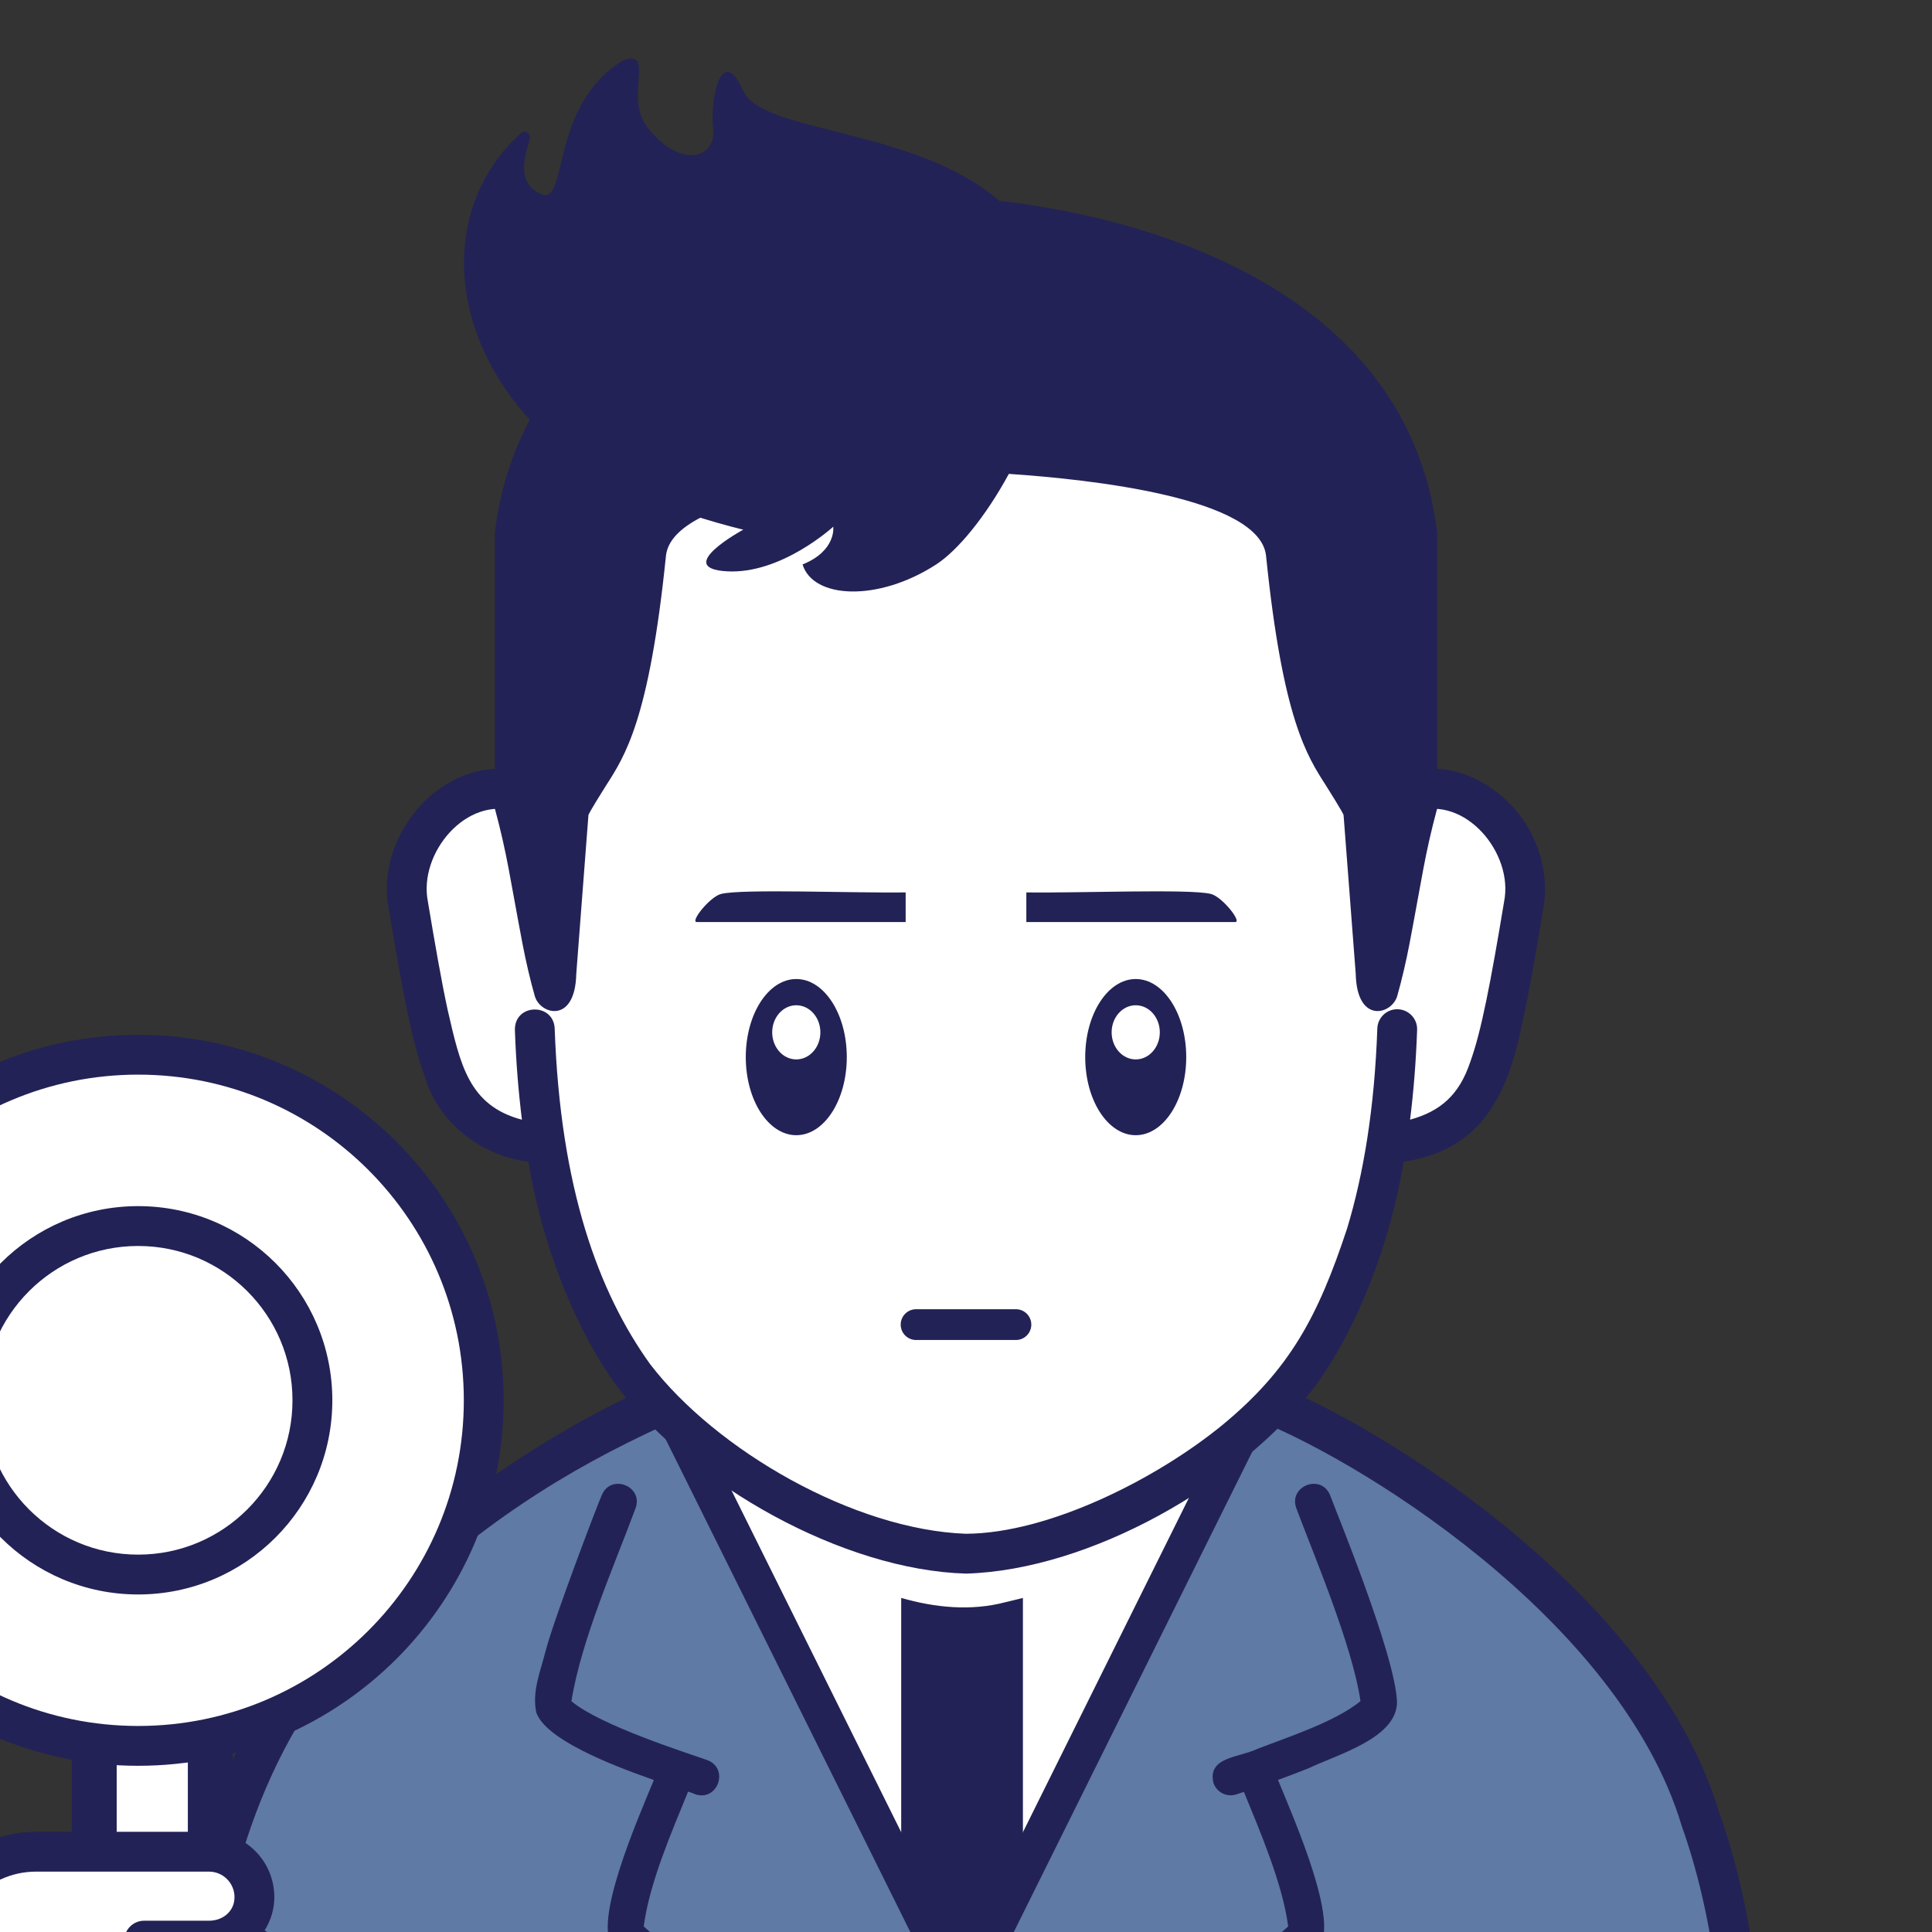 <?xml version="1.0" encoding="UTF-8"?>
<!DOCTYPE svg PUBLIC '-//W3C//DTD SVG 1.0//EN'
          'http://www.w3.org/TR/2001/REC-SVG-20010904/DTD/svg10.dtd'>
<svg height="512" viewBox="0 0 512 512" width="512" xmlns="http://www.w3.org/2000/svg" xmlns:xlink="http://www.w3.org/1999/xlink"
><rect x="0" y="0" width="512" height="512" fill="#333333" stroke="none"/><g class="icosvg"
  ><g
    ><path d="M462.885,645.417c0,0,0-42.135,0-73.971c4.425-117.086-58.551-168.828-129.766-200.789 c-18.129-9.741-20.552-10.697-77.135-11.47c-56.583,0.773-59.006,1.73-77.133,11.47c-71.356,31.957-134.242,84.017-129.767,200.789 c-0.002,31.836-0.002,73.971-0.002,73.971" fill="#5e7aa5"
      /><path d="M468.161,645.416c0,0,0-42.135,0-73.971c-0.002-37.185-3.752-66.337-12.52-91.03 c-17.803-59.258-92.527-104.336-120.321-114.566c-7.699-4.138-13.341-7.082-21.751-8.82c-10.833-2.237-25.778-2.672-57.587-3.121 c-28.284,0.394-43.241,0.797-53.8,2.436c-10.341,1.571-16.569,4.655-25.539,9.508c-28.556,10.599-102.56,55.577-120.315,114.564 c-8.771,24.692-12.521,53.844-12.523,91.029c0,31.836,0,73.971,0,73.971c0.108,6.87,10.423,6.993,10.554,0 c1.976-70.105-13.679-162.707,51.346-220.795c25.667-23.832,48.617-37.411,75.373-49.172c7.642-4.055,11.714-6.427,19.473-8.088 c9.102-1.925,23.696-2.48,55.431-2.898c28.204,0.378,42.879,0.843,52.174,2.309c9.704,1.553,13.891,3.975,22.736,8.679 c27.548,10.117,98.327,53.331,114.803,108.498c8.205,23.079,11.916,50.998,11.913,87.496c0,31.836,0,73.971,0,73.971 c0.056,6.817,10.445,7.025,10.554,0H468.161z" fill="#232256"
      /><g fill="#232256"
      ><path d="M370.22,451.13c-0.321-12.509-17.069-52.823-17.74-54.93c-2.446-5.785-11.166-2.331-8.904,3.587l-0.001,0 c4.108,11.111,14.816,36.11,16.969,51.032c-6.697,5.475-19.335,9.56-27.328,12.656c-4.953,2.369-13.217,2.083-11.651,8.968 c0.812,2.524,3.516,3.912,6.04,3.1c0.016-0.006,0.776-0.25,2.045-0.675c4.202,10.285,10.307,24.491,11.73,35.657 c-17.567,15.94-50.614,43.401-71.698,61.32c-3.461,2.915-6.824,5.748-9,7.577c-4.749,4.12,1.264,11.339,6.178,7.348 c8.987-7.901,66.059-55.011,82.616-70.747c5.496-6.414-6.176-33.103-10.795-44.32c2.519-0.921,5.271-1.96,8.062-3.076 C354.396,464.949,370.123,460.676,370.22,451.13z"
        /><path d="M162.521 516.056L162.512 516.044 162.503 516.035z"
        /><path d="M251.289,579.422c-17.758-15.116-58.604-48.987-80.694-68.898c1.521-11.559,7.345-24.874,11.759-35.741 c1.041,0.355,1.756,0.616,2.011,0.759c6.025,1.829,8.922-7.103,2.939-9.14c-5.614-1.982-28.302-9.184-35.874-15.563 c2.613-16.264,11.363-35.929,16.964-51.053c2.257-5.893-6.449-9.398-8.904-3.587l-0.001,0 c-0.999,2.141-12.461,32.217-14.824,41.051c-1.469,5.835-3.692,10.854-2.565,16.523l-0.006,0.002 c0.003,0.008,0.008,0.017,0.011,0.025c0.002,0.009,0.003,0.017,0.004,0.025l0.006-0.002c2.441,7.058,19.456,13.81,31.166,17.894 c-4.541,11.002-16.331,38.012-10.768,44.326c13.777,13.217,70.045,59.965,82.599,70.727 C249.977,590.737,256.067,583.582,251.289,579.422z"
      /></g
    ></g
    ><path d="M255.985 342.239L182.068 384.662 255.985 533.545 329.9 384.662z" fill="#fff"
    /><path d="M254.955,331.991l-2.387,1.371l-77.838,44.672l80.224,161.589l80.227-161.589L254.955,331.991z M187.347,381.861l67.61-38.802l67.606,38.803l-67.607,136.175L187.347,381.861z" fill="#232256"
    /><path d="M271.084,423.47v72.112l-16.507,33.248l-15.75-31.726V423.47c8.903,2.556,18.407,3.524,27.455,1.169 C266.281,424.64,271.084,423.47,271.084,423.47z" fill="#232256"
    /><g
    ><g
      ><path d="M370.823,211.356h-1.083C365.238,142.075,331.823,86.563,256,86.563s-109.238,55.512-113.74,124.793h-1.083 c-14.838-8.773-36.38,8.079-32.988,28.425c7.12,42.712,9.938,53.302,22.629,59.714c6.476,3.272,12.413,3.389,12.413,3.389h1.277 c4.228,26.864,12.675,46.636,23.503,61.72c16.545,23.044,59.074,47.137,87.989,47.137c28.915,0,71.445-24.094,87.989-47.137 c10.828-15.084,19.275-34.856,23.503-61.72h1.277c0,0,5.937-0.117,12.413-3.389c12.689-6.413,15.509-17.002,22.629-59.714 C407.203,219.435,385.661,202.583,370.823,211.356z" fill="#fff"
        /><path d="M400.197,213.073c-6.568-6.81-16.304-11.004-25.737-8.755C368.747,134.944,329.975,80.52,256,81.287 c-74.235-0.864-112.896,54.299-118.444,123.035c-19.995-4.34-38.258,16.759-34.57,36.339l-0.001-0.011 c3.584,21.412,6.032,34.84,9.469,44.398c3.786,12.939,15.561,21.371,27.56,22.815c3.49,21.313,12.227,44.344,23.712,59.82 c19.76,25.929,59.709,48.411,92.275,49.338c32.904-0.946,72.797-23.732,92.275-49.337c11.483-15.481,20.216-38.503,23.711-59.821 c20.682-3.122,27.736-17.588,31.679-37.926c1.673-7.721,3.343-17.25,5.35-29.287l0.001-0.009 C410.841,230.515,406.844,219.747,400.197,213.073z M398.606,238.914c-3.537,21.3-6.057,34.522-8.984,42.54 c-2.885,8.629-7.803,13.034-15.94,15.273c0.934-7.446,1.571-15.359,1.868-23.806c0.102-2.913-2.176-5.356-5.089-5.458 c-2.912-0.102-5.355,2.176-5.457,5.089c-0.741,21.097-3.625,38.545-8.037,53.102c-7.684,23.201-15.096,37.185-32.968,51.943 c-17.576,14.384-46.071,28.758-67.999,28.868c-29.641-1.047-66.146-22.057-83.704-44.938c-6.917-9.64-12.849-21.314-17.265-35.874 c-4.412-14.557-7.295-32.005-8.034-53.102c-0.347-6.881-10.641-6.633-10.547,0.37h-0.001c0.296,8.449,0.935,16.366,1.869,23.813 c-14.102-3.734-16.335-14.595-19.67-29.034c-1.611-7.396-3.355-17.378-5.343-29.308l0.087,0.509 c-2.538-12.803,10.263-28.169,23.402-23.817c-0.209,4.296-0.347,8.62-0.348,12.994c0,2.914,2.363,5.277,5.277,5.277 c2.913,0,5.277-2.363,5.277-5.277l0,0c-0.579-71.264,30.158-137.1,109.001-136.238c44.048-0.349,77.728,20.487,94.871,59.825 c9.632,21.733,14.134,48.146,14.128,76.414c0,2.914,2.362,5.277,5.277,5.277c2.913,0,5.277-2.363,5.277-5.277 c0-4.374-0.12-8.706-0.329-13.001C388.325,210.72,401.15,226.151,398.606,238.914z" fill="#232256"
      /></g
    ></g
    ><g
    ><path d="M264.845,53.232c-22.506-19.474-62.859-17.863-67.871-29.152c-5.654-12.732-8.898,1.819-7.988,10.004 c0.909,8.186-9.169,10.72-17.678-0.727c-5.665-7.621,2.217-20.191-5.968-17.463c-20.009,11.824-14.551,39.108-22.107,35.47 c-6.001-2.89-4.588-8.646-2.825-14.538c0.422-1.411-1.293-2.513-2.385-1.525c-20.797,18.827-20.1,51.23,2.367,75.963 c-4.627,8.662-7.902,18.585-9.262,29.979v72.973c3.346,12.445,3.917,17.931,7.332,35.838c0.872,4.574,2.079,9.775,3.265,13.909 c1.412,4.925,10.687,7.479,10.991-5.834l3.225-42.095c0.048-0.545,4.356-7.372,4.654-7.839 c5.012-7.839,11.452-17.447,15.887-60.873c0.415-4.066,3.879-7.389,9.104-10.118c6.649,2.054,11.389,3.159,11.389,3.159 s-18.783,10.207-4.35,11.041c14.433,0.836,28.194-11.823,28.194-11.823s0.909,6.367-8.132,10.004 c2.783,9.095,19.955,10.004,35.416,0c5.694-3.684,13.111-12.682,19.253-24.001c21.585,1.446,66.59,6.305,68.166,21.737 c4.434,43.426,10.874,53.034,15.887,60.873c0.298,0.466,4.605,7.294,4.654,7.839l3.224,42.095 c0.304,13.312,9.579,10.759,10.991,5.834c1.185-4.134,2.393-9.335,3.265-13.909c3.415-17.907,3.987-23.393,7.332-35.838v-72.973 C372.497,71.052,291.937,56.239,264.845,53.232z" fill="#232256"
    /></g
    ><g
    ><g
      ><path d="M242.772,355.115h26.456c2.253,0,4.08-1.827,4.08-4.079c0-2.254-1.827-4.08-4.08-4.08h-26.456 c-2.254,0-4.08,1.827-4.08,4.08C238.692,353.288,240.519,355.115,242.772,355.115" fill="#232256"
      /></g
    ></g
    ><g
    ><g
      ><g fill="#232256"
        ><ellipse cx="211.023" cy="280.147" rx="13.385" ry="20.695"
          /><ellipse cx="300.979" cy="280.147" rx="13.385" ry="20.695"
        /></g
        ><ellipse cx="211.023" cy="273.58" fill="#fff" rx="6.383" ry="7.176"
        /><ellipse cx="300.979" cy="273.58" fill="#fff" rx="6.383" ry="7.176"
      /></g
    ></g
    ><g
    ><g fill="#232256"
      ><path d="M240.01,236.496c-13.397,0.22-43.431-1.002-48.933,0.413c-2.978,0.765-8.284,7.444-6.412,7.444 c4.51,0,55.345,0,55.345,0V236.496z"
        /><path d="M271.99,236.496c13.397,0.22,43.431-1.002,48.933,0.413c2.978,0.765,8.284,7.444,6.412,7.444 c-4.053,0-55.345,0-55.345,0V236.496z"
      /></g
    ></g
    ><g
    ><path d="M24.968 456.944H55.741V645.417H24.968z" fill="#fff"
      /><path d="M19.009,450.987v200.388h42.69V450.987H19.009z M30.924,462.902h18.857l0.001,176.557H30.924V462.902z" fill="#232256"
      /><path d="M128.196,371.095c0,50.578-41.002,91.582-91.584,91.582c-50.578,0-91.584-41.004-91.584-91.582 c0-50.58,41.006-91.584,91.584-91.584C87.194,279.511,128.196,320.515,128.196,371.095z" fill="#fff"
      /><path d="M36.611,274.234c-53.495,0.004-96.858,43.364-96.861,96.861c0.004,53.495,43.366,96.855,96.861,96.859 c53.498-0.004,96.858-43.365,96.86-96.859C133.469,317.599,90.11,274.237,36.611,274.234z M97.64,432.121 c-15.635,15.627-37.179,25.276-61.029,25.279c-23.849-0.003-45.393-9.652-61.028-25.279 c-15.628-15.635-25.277-37.178-25.281-61.026c0.004-23.85,9.653-45.393,25.281-61.029c15.635-15.627,37.179-25.276,61.028-25.279 c23.85,0.003,45.394,9.652,61.029,25.279c15.626,15.635,25.275,37.179,25.279,61.029 C122.915,394.944,113.267,416.487,97.64,432.121z" fill="#232256"
      /><path d="M36.611,319.636c-28.424,0.003-51.454,23.037-51.457,51.459c0.004,28.42,23.033,51.453,51.457,51.456 c28.421-0.004,51.457-23.036,51.461-51.456C88.068,342.672,65.033,319.64,36.611,319.636z M65.532,400.013 c-7.418,7.409-17.61,11.976-28.921,11.979c-11.312-0.003-21.503-4.569-28.92-11.978c-7.409-7.417-11.975-17.608-11.978-28.918 c0.002-11.312,4.569-21.503,11.978-28.92c7.417-7.409,17.607-11.976,28.92-11.979c11.311,0.003,21.503,4.569,28.921,11.979 c7.41,7.418,11.978,17.609,11.98,28.92C77.51,382.405,72.942,392.595,65.532,400.013z" fill="#232256"
      /><path d="M60.972,538.352c6.647,0,12.033-5.388,12.033-12.033c0-6.647-5.386-12.033-12.033-12.033H55.15 c6.647,0,12.033-4.887,12.033-11.531c0-6.647-5.386-12.033-12.033-12.033H9.293c-7.992,0-15.595,3.471-20.831,9.513l-4.341,3.647 c-6.211,7.167-8.723,16.802-6.787,26.086c2.381,11.409,8.981,50.576,10.416,57.809c4.917,24.825,16.327,25.47,38.555,20.81 c21.277-4.458,28.847-21.246,28.847-21.246c6.647,0,12.033-5.386,12.033-12.033c0-6.645-6.211-12.891-6.211-12.891 c6.647,0,12.033-5.388,12.033-12.033C73.005,543.738,67.619,538.352,60.972,538.352z" fill="#fff"
      /><path d="M78.52,526.319c-0.001-6.282-3.379-11.728-8.385-14.762c1.594-2.557,2.575-5.565,2.563-8.802 c-0.002-9.56-7.746-17.306-17.309-17.31H9.536c-9.316,0-18.166,3.976-24.389,10.883l-4.507,3.788l-0.267,0.31 c-5.672,6.539-8.719,14.839-8.718,23.335c-0.001,2.429,0.251,4.87,0.756,7.287l-0.001-0.004c1.153,5.529,9.654,53.973,10.4,57.756 c1.861,9.307,4.618,16.11,9.339,20.86c2.346,2.348,5.166,4.044,8.181,5.056c3.02,1.021,6.199,1.402,9.505,1.403 c5.4-0.009,11.213-0.996,17.789-2.367c11.842-2.472,20.033-8.468,25.131-13.809c2.843-2.973,4.743-5.714,5.924-7.655 c7.985-1.54,14.017-8.544,14.019-16.977c-0.001-3.674-1.161-7.065-3.113-9.866c5.304-2.958,8.933-8.555,8.934-15.059 c-0.001-4.684-1.877-8.917-4.898-12.033C76.643,535.237,78.519,531.004,78.52,526.319z M55.389,582.067h-3.41l-1.39,3.083v0 c-0.049,0.115-1.833,3.834-5.837,7.886c-4.022,4.062-10.151,8.463-19.293,10.387c-6.309,1.329-11.566,2.152-15.625,2.143 c-2.491,0.001-4.504-0.297-6.122-0.846c-2.412-0.856-4.113-2.091-5.918-4.783c-1.772-2.689-3.409-6.966-4.631-13.184 c-0.683-3.449-9.198-51.979-10.421-57.86l-0.001-0.004c-0.357-1.707-0.532-3.424-0.533-5.126 c0.001-5.887,2.098-11.628,5.981-16.204l4.499-3.867c4.233-4.885,10.38-7.692,16.848-7.692h45.853 c3.73,0.007,6.749,3.027,6.756,6.756c-0.016,1.883-0.702,3.296-1.867,4.418c-1.172,1.102-2.861,1.834-4.889,1.836H38.2 c-2.914,0-5.277,2.362-5.277,5.277c0,2.914,2.362,5.277,5.277,5.277h23.011c3.73,0.007,6.749,3.027,6.756,6.756 c-0.007,3.732-3.025,6.749-6.756,6.756H37.197c-2.914,0-5.277,2.362-5.277,5.277c0,2.914,2.363,5.277,5.277,5.277h24.014 c3.73,0.007,6.749,3.027,6.756,6.756c-0.007,3.729-3.026,6.749-6.756,6.756H40.305c-2.914,0-5.277,2.362-5.277,5.277 c0,0.153,0.074,0.281,0.087,0.43c-0.013,0.149-0.087,0.277-0.087,0.43c0,2.914,2.362,5.277,5.277,5.277h15.084 c3.731,0.007,6.749,3.024,6.756,6.756C62.138,579.039,59.12,582.06,55.389,582.067z" fill="#232256"
    /></g
  ></g
></svg
>
